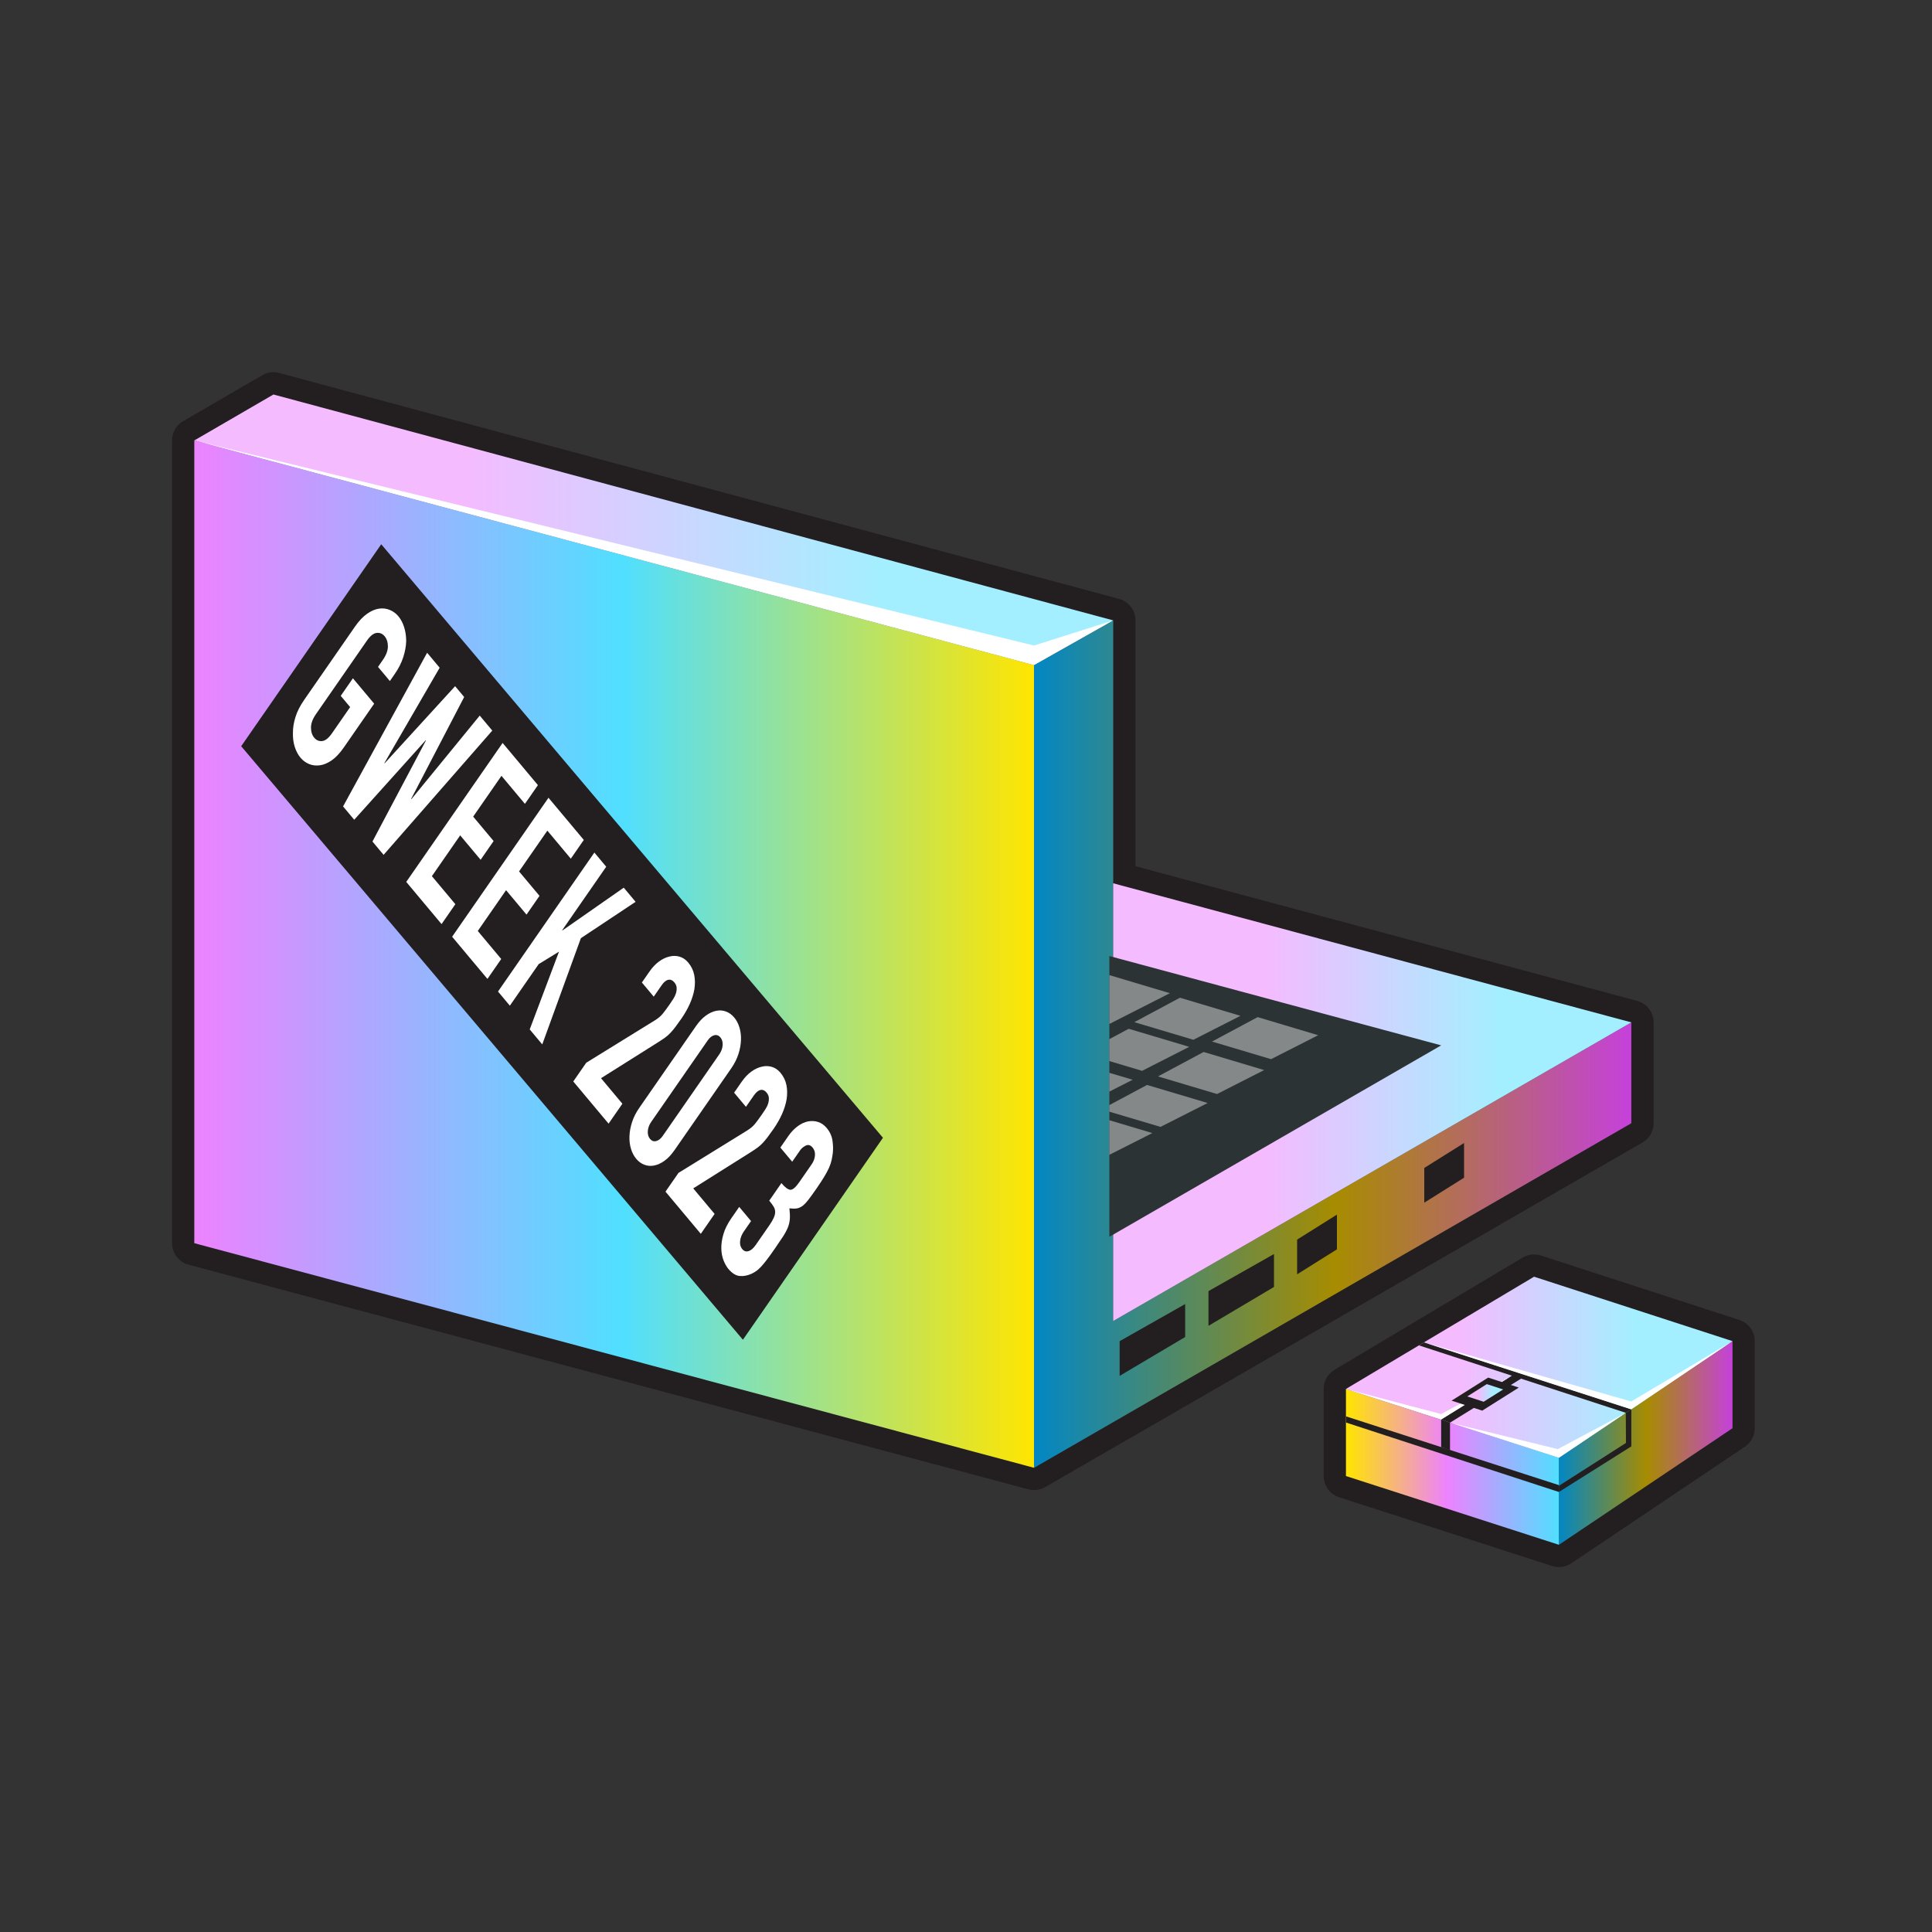 <svg width="362" height="362" viewBox="0 0 362 362" fill="none" xmlns="http://www.w3.org/2000/svg">
<rect x="0" y="0" width="362" height="362" fill="#333333" stroke="none"/>
<path d="M51.237 73.919L208.577 116.243V179.325L208.577 165.503L305.659 191.566L305.66 210.456L193.752 275.018L36.411 232.933V82.527L51.237 73.919ZM51.237 69.742C50.506 69.742 49.782 69.933 49.139 70.306L34.314 78.915C33.027 79.662 32.235 81.038 32.235 82.527L32.234 232.933C32.234 234.824 33.505 236.479 35.332 236.968L192.672 279.053C193.027 279.148 193.39 279.195 193.752 279.195C194.478 279.195 195.199 279.005 195.839 278.636L307.748 214.074C309.04 213.328 309.837 211.949 309.837 210.456V191.566C309.837 189.676 308.568 188.022 306.743 187.532L212.754 162.299L212.754 116.243C212.754 115.049 212.244 113.92 211.364 113.132C210.887 112.704 210.308 112.383 209.662 112.209L52.322 69.885C51.965 69.789 51.6 69.742 51.237 69.742Z" fill="#231F20"/>
<path d="M287.44 239.22L324.614 251.291L324.613 267.607L292.09 289.443L252.193 276.564V260.253L252.187 260.251L265.866 252.085L266.806 251.521L287.44 239.22ZM287.44 235.043C286.695 235.043 285.955 235.243 285.301 235.633L264.667 247.933L263.717 248.503L250.046 256.664C248.71 257.462 247.934 258.932 248.016 260.473V276.564C248.016 278.376 249.185 279.982 250.91 280.539L290.806 293.419C291.226 293.554 291.659 293.621 292.089 293.621C292.909 293.621 293.721 293.38 294.418 292.912L326.941 271.075C328.096 270.299 328.789 268.999 328.789 267.607V251.383C328.794 251.161 328.781 250.936 328.75 250.71C328.527 249.129 327.423 247.812 325.903 247.319L288.73 235.248C288.309 235.111 287.873 235.043 287.44 235.043Z" fill="#231F20"/>
<path fill-rule="evenodd" clip-rule="evenodd" d="M208.577 116.243L51.237 73.919L36.411 82.527L193.752 124.612L208.577 116.243Z" fill="url(#paint0_linear_965_23848)"/>
<path fill-rule="evenodd" clip-rule="evenodd" d="M193.752 275.018L36.411 232.933V82.527L193.752 124.612V275.018Z" fill="url(#paint1_linear_965_23848)"/>
<path fill-rule="evenodd" clip-rule="evenodd" d="M193.752 275.018L305.661 210.456V191.566L208.577 247.52V116.243L193.752 124.612V275.018Z" fill="url(#paint2_linear_965_23848)"/>
<path fill-rule="evenodd" clip-rule="evenodd" d="M305.661 191.567L208.577 165.503V247.521L305.661 191.567Z" fill="url(#paint3_linear_965_23848)"/>
<path fill-rule="evenodd" clip-rule="evenodd" d="M270.032 195.871L207.86 179.133V231.739L270.032 195.871Z" fill="#2B3335"/>
<path fill-rule="evenodd" clip-rule="evenodd" d="M292.091 273.13L324.614 251.293L292.091 273.13Z" fill="url(#paint4_linear_965_23848)"/>
<path fill-rule="evenodd" clip-rule="evenodd" d="M324.614 251.293V267.607L292.091 289.444V273.13L324.614 251.293Z" fill="url(#paint5_linear_965_23848)"/>
<path fill-rule="evenodd" clip-rule="evenodd" d="M292.09 273.13V289.444L252.194 276.564V260.251L292.09 273.13Z" fill="url(#paint6_linear_965_23848)"/>
<path fill-rule="evenodd" clip-rule="evenodd" d="M209.788 251.293V257.798L222.064 250.517V244.342L209.788 251.293Z" fill="#231F20"/>
<path fill-rule="evenodd" clip-rule="evenodd" d="M226.432 241.916V248.421L238.708 241.14V234.965L226.432 241.916Z" fill="#231F20"/>
<path fill-rule="evenodd" clip-rule="evenodd" d="M243.043 232.263V238.768L250.5 234.092V227.587L243.043 232.263Z" fill="#231F20"/>
<path fill-rule="evenodd" clip-rule="evenodd" d="M266.866 218.841V225.345L274.322 220.669V214.164L266.866 218.841Z" fill="#231F20"/>
<path fill-rule="evenodd" clip-rule="evenodd" d="M207.86 182.704L219.201 186.096L207.86 191.861V182.704Z" fill="#848889"/>
<path fill-rule="evenodd" clip-rule="evenodd" d="M221.087 186.944L232.428 190.335L223.601 194.823L212.537 191.522L221.087 186.944Z" fill="#848889"/>
<path fill-rule="evenodd" clip-rule="evenodd" d="M235.648 190.577L246.989 193.969L238.161 198.456L227.098 195.156L235.648 190.577Z" fill="#848889"/>
<path fill-rule="evenodd" clip-rule="evenodd" d="M225.523 197.109L236.863 200.5L228.036 204.988L216.973 201.688L225.523 197.109Z" fill="#848889"/>
<path fill-rule="evenodd" clip-rule="evenodd" d="M222.826 196.146L213.993 200.643L207.849 198.812V194.708L211.489 192.761L222.826 196.146Z" fill="#848889"/>
<path fill-rule="evenodd" clip-rule="evenodd" d="M226.281 206.671L217.447 211.146L207.849 208.294V207.065L214.921 203.286L226.281 206.671Z" fill="#848889"/>
<path fill-rule="evenodd" clip-rule="evenodd" d="M212.231 202.313L207.849 204.538V201.014L212.231 202.313Z" fill="#848889"/>
<path fill-rule="evenodd" clip-rule="evenodd" d="M215.918 212.305L207.849 216.385V209.894L215.918 212.305Z" fill="#848889"/>
<path fill-rule="evenodd" clip-rule="evenodd" d="M139.199 251.03L45.191 139.819L71.431 101.976L165.44 213.186L139.199 251.03Z" fill="#231F20"/>
<path d="M66.52 117.398C67.247 116.35 67.998 115.553 68.773 115.009C69.549 114.464 70.304 114.14 71.039 114.037C71.742 113.941 72.407 114.024 73.037 114.284C73.665 114.544 74.204 114.943 74.654 115.481C75.103 116.018 75.456 116.685 75.713 117.482C75.969 118.279 76.102 119.15 76.11 120.095C76.086 121.048 75.904 122.056 75.564 123.121C75.223 124.186 74.689 125.242 73.963 126.29L73.05 127.607L70.83 124.955L71.743 123.638C72.368 122.737 72.68 121.894 72.679 121.112C72.677 120.331 72.473 119.696 72.067 119.211C71.661 118.726 71.16 118.519 70.568 118.59C69.974 118.661 69.365 119.149 68.74 120.05L59.205 133.802C58.579 134.704 58.267 135.546 58.269 136.328C58.27 137.11 58.474 137.744 58.88 138.229C59.286 138.714 59.786 138.921 60.38 138.85C60.973 138.779 61.582 138.292 62.208 137.39L65.606 132.489L63.843 130.383L66.126 127.091L70.108 131.849L64.428 140.042C63.667 141.139 62.907 141.948 62.149 142.468C61.39 142.989 60.659 143.296 59.956 143.392C59.221 143.496 58.539 143.417 57.911 143.156C57.282 142.895 56.743 142.497 56.294 141.959C55.844 141.422 55.491 140.755 55.234 139.958C54.977 139.161 54.861 138.287 54.885 137.334C54.877 136.389 55.035 135.396 55.359 134.355C55.682 133.316 56.224 132.247 56.985 131.15L66.52 117.398Z" fill="white"/>
<path d="M92.239 136.891L71.876 160.175L69.787 157.678L79.805 138.754L79.762 138.702L66.37 153.596L64.281 151.1L80.03 122.304L82.38 125.112L72.028 142.969L72.071 143.021L85.274 128.571L86.972 130.599L77.037 149.69L77.081 149.742L89.888 134.083L92.239 136.891Z" fill="white"/>
<path d="M76.119 165.244L94.175 139.205L100.79 147.109L98.356 150.62L93.96 145.368L88.66 153.011L92.49 157.587L90.055 161.099L86.225 156.523L80.925 164.166L85.321 169.418L82.735 173.148L76.119 165.244Z" fill="white"/>
<path d="M84.716 175.515L102.771 149.475L109.387 157.379L106.953 160.89L102.557 155.638L97.257 163.282L101.087 167.858L98.652 171.369L94.822 166.793L89.522 174.437L93.918 179.689L91.331 183.419L84.716 175.515Z" fill="white"/>
<path d="M93.312 185.785L111.367 159.745L113.587 162.398L105.345 174.284L105.389 174.336L116.873 166.324L119.093 168.976L108.841 175.785L101.603 195.691L99.253 192.883L104.742 178.31L100.933 180.647L95.532 188.437L93.312 185.785Z" fill="white"/>
<path d="M107.414 202.633L109.849 199.122L122.652 191.216C123.295 190.825 123.796 190.408 124.155 189.968C124.513 189.527 124.938 188.953 125.428 188.246C125.648 187.93 125.876 187.59 126.115 187.228C126.352 186.865 126.528 186.507 126.641 186.152C126.755 185.797 126.802 185.441 126.784 185.085C126.766 184.729 126.619 184.386 126.343 184.057C126.009 183.658 125.635 183.501 125.219 183.583C124.803 183.666 124.384 184.013 123.962 184.622L122.491 186.743L120.271 184.091L121.691 182.043C122.232 181.263 122.826 180.636 123.474 180.161C124.121 179.686 124.775 179.375 125.435 179.227C126.08 179.061 126.711 179.069 127.329 179.249C127.946 179.43 128.487 179.797 128.952 180.353C129.532 181.046 129.906 181.817 130.075 182.664C130.243 183.512 130.253 184.405 130.107 185.344C129.945 186.265 129.655 187.19 129.238 188.117C128.82 189.045 128.307 189.947 127.698 190.825C127.259 191.46 126.884 191.981 126.574 192.39C126.263 192.8 125.951 193.174 125.637 193.511C125.323 193.85 124.98 194.153 124.608 194.421C124.236 194.69 123.768 195.001 123.205 195.354L112.612 202.023L116.617 206.807L114.03 210.538L107.414 202.633Z" fill="white"/>
<path d="M130.382 192.292C130.991 191.414 131.622 190.742 132.277 190.277C132.931 189.811 133.58 189.516 134.223 189.392C134.866 189.269 135.476 189.317 136.052 189.538C136.629 189.758 137.135 190.129 137.57 190.649C138.005 191.168 138.333 191.795 138.555 192.528C138.776 193.26 138.871 194.053 138.837 194.904C138.803 195.757 138.641 196.632 138.349 197.531C138.057 198.43 137.606 199.319 136.998 200.197L126.398 215.484C125.789 216.361 125.157 217.034 124.503 217.499C123.848 217.966 123.199 218.26 122.557 218.384C121.914 218.508 121.304 218.459 120.728 218.238C120.151 218.017 119.645 217.647 119.21 217.127C118.775 216.607 118.446 215.981 118.225 215.248C118.003 214.515 117.909 213.724 117.943 212.872C117.976 212.02 118.139 211.145 118.431 210.245C118.722 209.346 119.173 208.457 119.782 207.579L130.382 192.292ZM122.002 210.231C121.63 210.768 121.422 211.335 121.381 211.93C121.338 212.527 121.477 213.015 121.796 213.397C122.115 213.778 122.499 213.914 122.948 213.802C123.396 213.692 123.806 213.368 124.178 212.832L134.778 197.544C135.15 197.008 135.357 196.442 135.399 195.846C135.441 195.249 135.302 194.76 134.983 194.379C134.664 193.998 134.28 193.863 133.832 193.974C133.384 194.084 132.973 194.408 132.602 194.944L122.002 210.231Z" fill="white"/>
<path d="M124.693 223.278L127.128 219.767L139.932 211.861C140.574 211.469 141.075 211.053 141.434 210.613C141.792 210.172 142.217 209.598 142.707 208.891C142.927 208.574 143.155 208.234 143.394 207.872C143.631 207.51 143.807 207.152 143.92 206.796C144.033 206.441 144.081 206.086 144.063 205.73C144.045 205.374 143.898 205.031 143.622 204.701C143.288 204.302 142.914 204.146 142.498 204.228C142.083 204.311 141.663 204.657 141.241 205.267L139.77 207.388L137.55 204.736L138.97 202.688C139.511 201.908 140.105 201.28 140.753 200.805C141.4 200.331 142.054 200.02 142.714 199.871C143.359 199.706 143.99 199.714 144.608 199.894C145.225 200.075 145.766 200.442 146.231 200.997C146.811 201.69 147.185 202.461 147.354 203.309C147.522 204.156 147.532 205.049 147.386 205.988C147.224 206.91 146.934 207.834 146.517 208.762C146.099 209.69 145.586 210.592 144.978 211.47C144.538 212.104 144.163 212.625 143.853 213.034C143.542 213.444 143.23 213.818 142.916 214.156C142.602 214.494 142.259 214.797 141.887 215.066C141.515 215.335 141.047 215.646 140.485 215.999L129.891 222.668L133.896 227.452L131.309 231.182L124.693 223.278Z" fill="white"/>
<path d="M146.414 221.678C147.081 222.475 147.635 222.892 148.075 222.927C148.514 222.962 149.073 222.492 149.749 221.517L152.082 218.152C152.454 217.616 152.66 217.06 152.701 216.485C152.742 215.909 152.595 215.422 152.262 215.024C151.87 214.556 151.447 214.429 150.993 214.644C150.538 214.86 150.176 215.163 149.906 215.552L148.435 217.673L146.215 215.021L147.711 212.863C148.235 212.108 148.821 211.493 149.468 211.018C150.116 210.543 150.761 210.244 151.404 210.12C152.047 209.997 152.673 210.031 153.282 210.224C153.891 210.417 154.427 210.79 154.892 211.345C155.501 212.073 155.866 212.877 155.986 213.756C156.106 214.634 156.124 215.403 156.04 216.06C155.982 216.526 155.906 216.97 155.812 217.393C155.718 217.815 155.563 218.277 155.348 218.779C154.921 219.739 154.158 221.012 153.059 222.596C152.434 223.499 151.916 224.217 151.505 224.752C151.094 225.287 150.719 225.685 150.378 225.947C150.006 226.215 149.636 226.375 149.269 226.427C148.901 226.479 148.448 226.472 147.91 226.408C148.004 227.19 148.032 227.848 147.994 228.381C147.955 228.914 147.836 229.441 147.636 229.959C147.419 230.502 147.11 231.081 146.71 231.695C146.31 232.31 145.79 233.081 145.147 234.007C144.555 234.861 144.054 235.555 143.644 236.089C143.233 236.625 142.879 237.049 142.582 237.362C142.268 237.7 141.982 237.96 141.723 238.142C141.464 238.323 141.176 238.491 140.857 238.645C140.108 238.998 139.363 239.145 138.623 239.085C137.881 239.024 137.163 238.578 136.467 237.746C136.118 237.33 135.816 236.79 135.56 236.127C135.303 235.464 135.167 234.722 135.153 233.902C135.137 233.082 135.27 232.193 135.55 231.234C135.83 230.276 136.325 229.284 137.035 228.261L138.506 226.139L140.726 228.791L139.382 230.73C138.976 231.315 138.74 231.914 138.674 232.525C138.607 233.138 138.741 233.642 139.075 234.041C139.409 234.44 139.804 234.568 140.262 234.424C140.72 234.28 141.169 233.891 141.609 233.257L144.195 229.526C144.905 228.502 145.254 227.693 145.242 227.099C145.246 226.748 145.153 226.414 144.962 226.096C144.771 225.779 144.494 225.403 144.132 224.97L146.414 221.678Z" fill="white"/>
<path fill-rule="evenodd" clip-rule="evenodd" d="M324.614 251.291L305.61 264.052L304.628 264.72L292.098 273.136L252.188 260.251L265.867 252.085L266.807 251.521L287.44 239.22L324.614 251.291Z" fill="url(#paint7_linear_965_23848)"/>
<path fill-rule="evenodd" clip-rule="evenodd" d="M252.194 266.539L292.09 279.554V278.268L252.194 265.382V266.539Z" fill="#231F20"/>
<path fill-rule="evenodd" clip-rule="evenodd" d="M305.651 264.073L304.628 264.72L265.867 252.085L266.806 251.521L305.609 264.052L305.651 264.073Z" fill="#231F20"/>
<path fill-rule="evenodd" clip-rule="evenodd" d="M292.091 279.554L305.661 271.011V264.067L304.624 264.73L304.655 270.368L292.091 278.397V279.554Z" fill="#231F20"/>
<path fill-rule="evenodd" clip-rule="evenodd" d="M271.689 266.566L270.032 265.969V271.143L271.689 271.741V266.566Z" fill="#231F20"/>
<path fill-rule="evenodd" clip-rule="evenodd" d="M285.324 258.121L283.758 257.467L270.032 265.969L271.689 266.567L285.324 258.121Z" fill="#231F20"/>
<path fill-rule="evenodd" clip-rule="evenodd" d="M304.624 264.73L292.097 273.136L271.689 266.566L291.884 271.525L304.624 264.73Z" fill="white"/>
<path fill-rule="evenodd" clip-rule="evenodd" d="M252.188 260.251L270.032 265.969L283.185 257.822L270.032 264.952L252.188 260.251Z" fill="white"/>
<path fill-rule="evenodd" clip-rule="evenodd" d="M266.806 251.521L305.66 264.067L324.614 251.291L305.651 262.595L266.806 251.521Z" fill="white"/>
<path fill-rule="evenodd" clip-rule="evenodd" d="M284.584 259.991L278.839 258.121L271.983 262.44L277.729 264.311L284.584 259.991Z" fill="#231F20"/>
<path fill-rule="evenodd" clip-rule="evenodd" d="M281.646 260.342L278.58 259.344L274.922 261.649L277.988 262.647L281.646 260.342Z" fill="url(#paint8_linear_965_23848)"/>
<path fill-rule="evenodd" clip-rule="evenodd" d="M208.577 116.243L193.752 124.612L36.411 82.527L193.752 120.954L208.577 116.243Z" fill="white"/>
<defs>
<linearGradient id="paint0_linear_965_23848" x1="36.411" y1="99.265" x2="208.577" y2="99.265" gradientUnits="userSpaceOnUse">
<stop offset="0.292" stop-color="#F5BBFF"/>
<stop offset="0.745" stop-color="#A4EFFF"/>
</linearGradient>
<linearGradient id="paint1_linear_965_23848" x1="36.411" y1="178.772" x2="193.752" y2="178.772" gradientUnits="userSpaceOnUse">
<stop stop-color="#ED82FF"/>
<stop offset="0.51" stop-color="#50DFFF"/>
<stop offset="1" stop-color="#FFE500"/>
</linearGradient>
<linearGradient id="paint2_linear_965_23848" x1="193.752" y1="195.631" x2="305.661" y2="195.631" gradientUnits="userSpaceOnUse">
<stop stop-color="#0287C4"/>
<stop offset="0.505" stop-color="#A78C00"/>
<stop offset="1" stop-color="#C541DB"/>
</linearGradient>
<linearGradient id="paint3_linear_965_23848" x1="208.577" y1="206.512" x2="305.661" y2="206.512" gradientUnits="userSpaceOnUse">
<stop offset="0.292" stop-color="#F5BBFF"/>
<stop offset="0.745" stop-color="#A4EFFF"/>
</linearGradient>
<linearGradient id="paint4_linear_965_23848" x1="292.091" y1="262.212" x2="324.614" y2="262.212" gradientUnits="userSpaceOnUse">
<stop stop-color="#FFE500"/>
<stop offset="0.474" stop-color="#ED82FF"/>
<stop offset="1" stop-color="#50DFFF"/>
</linearGradient>
<linearGradient id="paint5_linear_965_23848" x1="292.091" y1="270.368" x2="324.614" y2="270.368" gradientUnits="userSpaceOnUse">
<stop stop-color="#0287C4"/>
<stop offset="0.505" stop-color="#A78C00"/>
<stop offset="1" stop-color="#C541DB"/>
</linearGradient>
<linearGradient id="paint6_linear_965_23848" x1="252.194" y1="274.848" x2="292.09" y2="274.848" gradientUnits="userSpaceOnUse">
<stop stop-color="#FFE500"/>
<stop offset="0.474" stop-color="#ED82FF"/>
<stop offset="1" stop-color="#50DFFF"/>
</linearGradient>
<linearGradient id="paint7_linear_965_23848" x1="252.188" y1="256.178" x2="324.614" y2="256.178" gradientUnits="userSpaceOnUse">
<stop offset="0.292" stop-color="#F5BBFF"/>
<stop offset="0.745" stop-color="#A4EFFF"/>
</linearGradient>
<linearGradient id="paint8_linear_965_23848" x1="274.922" y1="260.995" x2="281.646" y2="260.995" gradientUnits="userSpaceOnUse">
<stop offset="0.292" stop-color="#F5BBFF"/>
<stop offset="0.745" stop-color="#A4EFFF"/>
</linearGradient>
</defs>
</svg>
